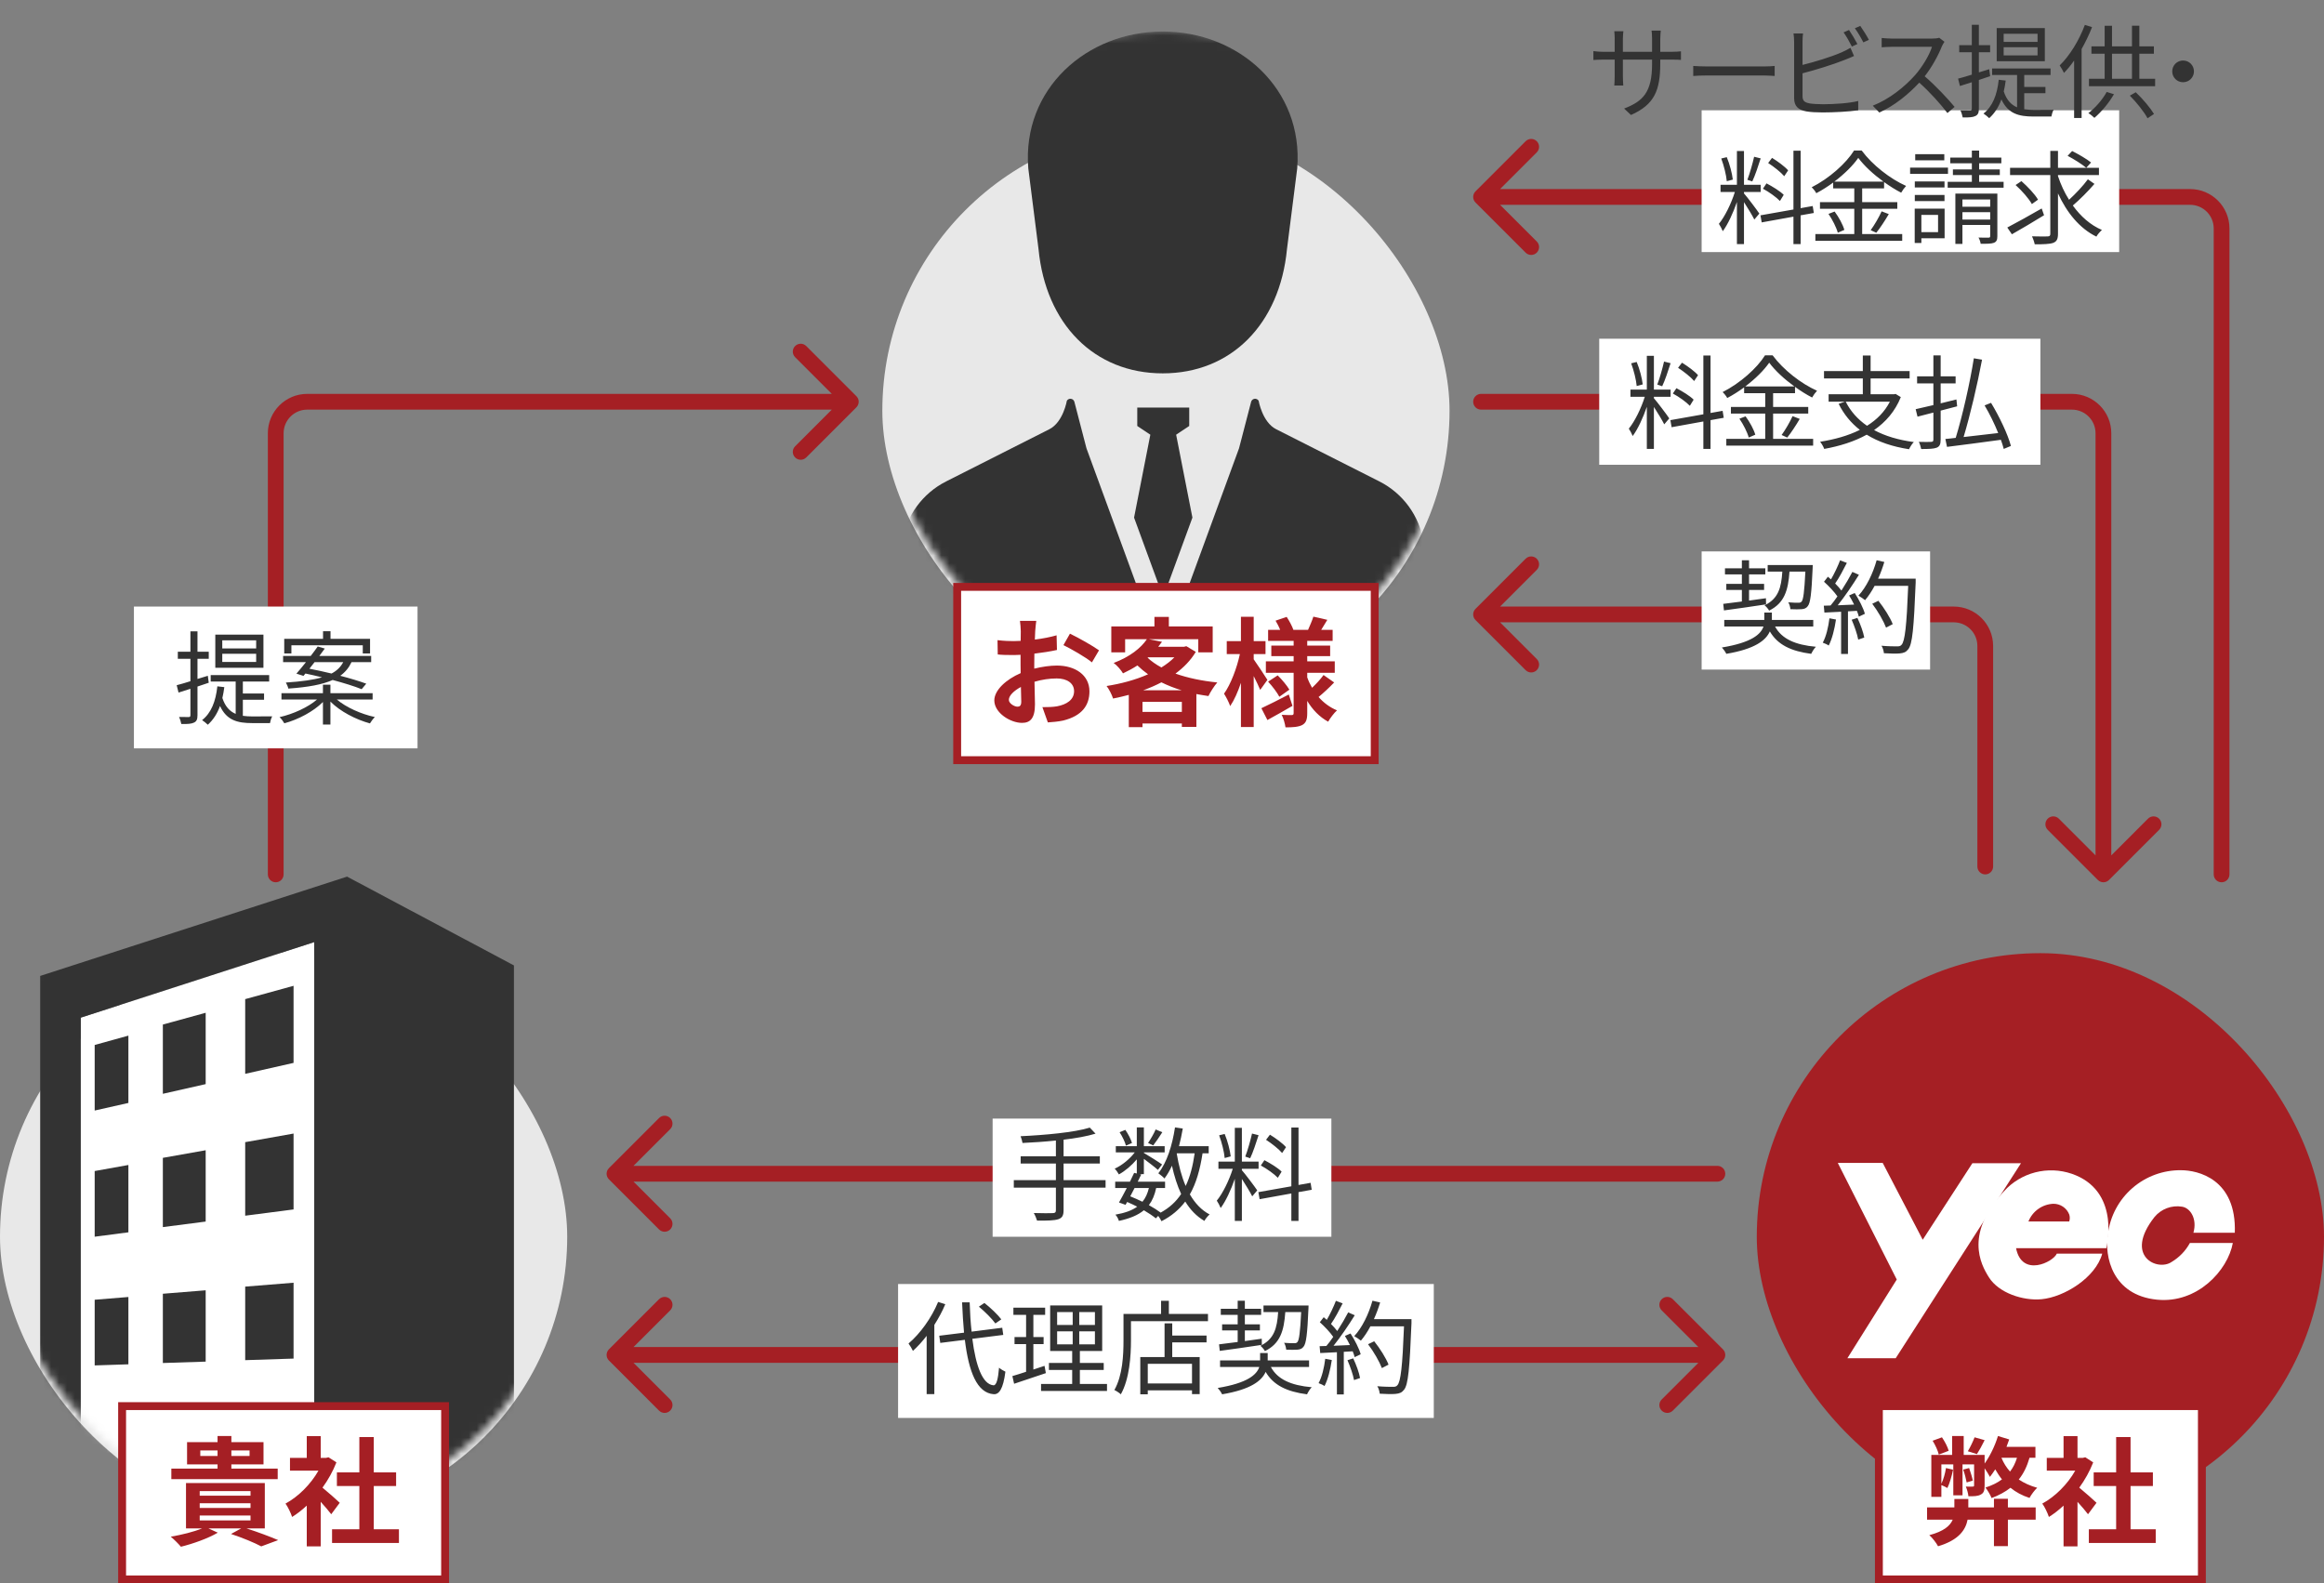 <svg width="295" height="201" viewBox="0 0 295 201" fill="none" xmlns="http://www.w3.org/2000/svg">
<rect x="0" y="0" width="295" height="201" fill="#808080" stroke="none"/>
<path d="M77.293 149.707C76.902 149.317 76.902 148.683 77.293 148.293L83.657 141.929C84.047 141.538 84.68 141.538 85.071 141.929C85.462 142.319 85.462 142.953 85.071 143.343L79.414 149L85.071 154.657C85.462 155.047 85.462 155.681 85.071 156.071C84.68 156.462 84.047 156.462 83.657 156.071L77.293 149.707ZM218 148C218.552 148 219 148.448 219 149C219 149.552 218.552 150 218 150L218 148ZM78 148L218 148L218 150L78 150L78 148Z" fill="#A51F24"/>
<path d="M77.293 172.707C76.902 172.317 76.902 171.683 77.293 171.293L83.657 164.929C84.047 164.538 84.68 164.538 85.071 164.929C85.462 165.319 85.462 165.953 85.071 166.343L79.414 172L85.071 177.657C85.462 178.047 85.462 178.681 85.071 179.071C84.68 179.462 84.047 179.462 83.657 179.071L77.293 172.707ZM218.707 171.293C219.098 171.683 219.098 172.317 218.707 172.707L212.343 179.071C211.953 179.462 211.319 179.462 210.929 179.071C210.538 178.681 210.538 178.047 210.929 177.657L216.586 172L210.929 166.343C210.538 165.953 210.538 165.319 210.929 164.929C211.319 164.538 211.953 164.538 212.343 164.929L218.707 171.293ZM78 171L218 171L218 173L78 173L78 171Z" fill="#A51F24"/>
<path d="M34 111C34 111.552 34.448 112 35 112C35.552 112 36 111.552 36 111H34ZM108.707 51.707C109.098 51.317 109.098 50.683 108.707 50.293L102.343 43.929C101.953 43.538 101.319 43.538 100.929 43.929C100.538 44.319 100.538 44.953 100.929 45.343L106.586 51L100.929 56.657C100.538 57.047 100.538 57.681 100.929 58.071C101.319 58.462 101.953 58.462 102.343 58.071L108.707 51.707ZM36 111V55H34V111H36ZM39 52H108V50H39V52ZM36 55C36 53.343 37.343 52 39 52V50C36.239 50 34 52.239 34 55H36Z" fill="#A51F24"/>
<rect x="126" y="142" width="43" height="15" fill="white"/>
<path d="M140.337 149.814H135.007V147.708H139.609V146.785H135.007V144.679C136.541 144.497 137.958 144.25 139.063 143.912L138.335 143.145C136.385 143.756 132.615 144.094 129.547 144.237C129.638 144.458 129.755 144.835 129.794 145.095C131.133 145.03 132.602 144.939 134.032 144.783V146.785H129.56V147.708H134.032V149.814H128.689V150.763H134.032V153.636C134.032 153.909 133.915 154 133.629 154C133.33 154.013 132.316 154.026 131.224 153.987C131.38 154.247 131.562 154.676 131.64 154.949C133.005 154.962 133.837 154.936 134.318 154.78C134.799 154.624 135.007 154.338 135.007 153.649V150.763H140.337V149.814ZM146.694 143.379C146.486 143.886 146.044 144.64 145.732 145.095L146.382 145.407C146.72 144.978 147.162 144.328 147.539 143.73L146.694 143.379ZM143.691 145.095C143.561 144.64 143.21 143.951 142.846 143.431L142.118 143.73C142.469 144.263 142.807 144.978 142.924 145.433L143.691 145.095ZM149.385 146.408H151.647C151.413 148.02 151.062 149.398 150.503 150.555C149.983 149.346 149.619 147.942 149.372 146.447L149.385 146.408ZM145.836 150.815C145.667 151.517 145.407 152.089 145.017 152.557C144.51 152.31 143.99 152.076 143.47 151.868C143.639 151.53 143.834 151.179 144.016 150.815H145.836ZM153.428 146.408V145.498H149.658C149.84 144.783 150.009 144.029 150.139 143.262L149.151 143.119C148.8 145.407 148.124 147.578 147.032 148.943C147.253 149.099 147.669 149.424 147.812 149.606C148.163 149.138 148.488 148.592 148.761 147.981C149.06 149.307 149.437 150.516 149.931 151.569C149.294 152.544 148.436 153.324 147.331 153.935C146.928 153.636 146.408 153.298 145.836 152.986C146.278 152.401 146.577 151.686 146.759 150.815H147.89V150.009H144.419C144.575 149.697 144.718 149.385 144.861 149.099L144.64 149.047H145.199V147.11C145.823 147.578 146.642 148.202 146.98 148.514L147.513 147.825C147.162 147.565 145.758 146.681 145.199 146.356V146.291H147.838V145.498H145.199V143.119H144.302V145.498H141.637V146.291H144.042C143.405 147.136 142.417 147.942 141.494 148.358C141.676 148.527 141.91 148.865 142.027 149.086C142.82 148.657 143.652 147.942 144.302 147.175V148.969L143.964 148.891C143.808 149.242 143.626 149.619 143.431 150.009H141.559V150.815H143.028C142.677 151.491 142.326 152.154 142.04 152.648L142.872 152.947L143.08 152.583C143.509 152.765 143.938 152.973 144.354 153.181C143.691 153.662 142.781 153.987 141.585 154.195C141.767 154.377 141.962 154.728 142.027 154.988C143.418 154.689 144.445 154.26 145.199 153.636C145.797 153.987 146.317 154.338 146.72 154.663L147.019 154.351C147.188 154.572 147.357 154.858 147.435 155.027C148.709 154.377 149.684 153.545 150.451 152.531C151.088 153.571 151.881 154.403 152.882 154.988C153.012 154.728 153.324 154.351 153.545 154.169C152.505 153.623 151.686 152.739 151.036 151.621C151.829 150.23 152.323 148.514 152.648 146.408H153.428ZM163.243 145.628C162.827 145.147 161.93 144.484 161.202 144.042L160.708 144.692C161.449 145.173 162.333 145.875 162.749 146.369L163.243 145.628ZM162.684 148.735C162.229 148.267 161.267 147.682 160.5 147.279L160.045 147.955C160.825 148.371 161.748 149.034 162.203 149.515L162.684 148.735ZM158.927 143.899C158.732 144.77 158.368 146.057 158.069 146.824L158.693 147.032C159.044 146.304 159.447 145.082 159.759 144.107L158.927 143.899ZM156.223 146.798C156.132 146.018 155.833 144.848 155.456 143.951L154.754 144.12C155.092 145.03 155.391 146.226 155.456 147.006L156.223 146.798ZM157.64 148.371H159.759V147.461H157.64V143.171H156.743V147.461H154.663V148.371H156.483C156.028 149.827 155.209 151.504 154.455 152.414C154.611 152.648 154.845 153.077 154.949 153.35C155.599 152.479 156.262 151.036 156.743 149.645V154.988H157.64V149.658C158.108 150.386 158.719 151.387 158.953 151.868L159.59 151.114C159.304 150.672 158.004 148.956 157.64 148.553V148.371ZM166.506 151.036L166.363 150.152L164.829 150.425V143.132H163.919V150.594L159.733 151.335L159.889 152.232L163.919 151.504V154.988H164.829V151.335L166.506 151.036Z" fill="#333333"/>
<rect x="114" y="163" width="68" height="17" fill="white"/>
<path d="M127.103 167.485C126.661 166.9 125.738 166.016 124.958 165.405L124.256 165.873C125.023 166.51 125.933 167.42 126.349 168.005L127.103 167.485ZM119.082 165.275C118.237 167.316 116.807 169.292 115.325 170.553C115.494 170.774 115.78 171.255 115.884 171.489C116.482 170.943 117.067 170.306 117.626 169.578V176.975H118.601V168.187C119.134 167.342 119.615 166.471 119.992 165.561L119.082 165.275ZM127.35 169.461L127.22 168.551L123.333 169.045C123.203 167.901 123.125 166.64 123.086 165.327H122.124C122.176 166.679 122.267 167.966 122.371 169.175L119.225 169.565L119.355 170.475L122.475 170.085C122.969 174.141 124.009 176.832 126.141 176.988C126.817 177.027 127.337 176.351 127.623 174.128C127.428 174.037 127.012 173.803 126.817 173.621C126.687 175.116 126.479 175.883 126.102 175.857C124.711 175.727 123.866 173.4 123.424 169.955L127.35 169.461ZM132.589 173.387L131.172 173.855V170.631H132.472V169.734H131.172V166.913H132.667V166.003H128.637V166.913H130.249V169.734H128.78V170.631H130.249V174.141C129.586 174.362 128.988 174.544 128.507 174.687L128.728 175.662C129.885 175.285 131.367 174.778 132.758 174.31L132.589 173.387ZM134.188 169.006H136.164V170.657H134.188V169.006ZM134.188 166.562H136.164V168.2H134.188V166.562ZM138.985 168.2H136.996V166.562H138.985V168.2ZM138.985 170.657H136.996V169.006H138.985V170.657ZM137.074 175.688V173.907H140.103V173.023H137.074V171.502H139.908V165.717H133.304V171.502H136.099V173.023H133.148V173.907H136.099V175.688H132.147V176.572H140.519V175.688H137.074ZM151.309 175.623H145.693V173.127H151.309V175.623ZM148.8 167.992H147.825V172.269H144.744V177.001H145.693V176.494H151.309V176.975H152.284V172.269H148.8V170.41H153.155V169.539H148.8V167.992ZM148.371 166.796V165.132H147.383V166.796H142.612V170.15C142.612 171.996 142.508 174.596 141.455 176.455C141.689 176.559 142.105 176.832 142.274 177.001C143.379 175.038 143.561 172.126 143.561 170.15V167.719H153.337V166.796H148.371ZM165.167 166.562C165.037 169.149 164.907 170.124 164.686 170.371C164.582 170.488 164.478 170.514 164.27 170.514C164.062 170.514 163.555 170.514 162.996 170.462C163.152 170.696 163.243 171.073 163.269 171.333C163.828 171.359 164.387 171.359 164.686 171.333C165.037 171.307 165.271 171.216 165.466 170.956C165.804 170.553 165.947 169.383 166.09 166.133C166.103 166.016 166.103 165.73 166.103 165.73H160.383V166.562H162.242C162.112 168.629 161.722 170.007 159.993 170.839C160.188 170.995 160.461 171.307 160.565 171.515C162.515 170.553 162.983 168.941 163.152 166.562H165.167ZM154.832 171.489C156.262 171.294 158.251 171.021 160.175 170.722L160.162 169.942C159.447 170.046 158.719 170.15 158.017 170.241V168.889H159.928V168.122H158.017V166.913H160.084V166.146H158.017V165.119H157.107V166.146H154.962V166.913H157.107V168.122H155.131V168.889H157.107V170.358C156.21 170.475 155.391 170.579 154.741 170.657L154.832 171.489ZM166.168 173.53V172.698H160.916V171.762H159.954V172.698H154.871V173.53H159.85C159.525 174.505 158.368 175.571 154.572 176.195C154.767 176.403 155.027 176.767 155.131 177.001C158.771 176.39 160.162 175.285 160.656 174.154C161.644 175.844 163.334 176.663 165.908 177.001C166.038 176.728 166.285 176.312 166.506 176.104C163.88 175.87 162.164 175.103 161.319 173.53H166.168ZM168.222 172.49C168.079 173.634 167.806 174.791 167.377 175.584C167.585 175.649 167.975 175.831 168.131 175.948C168.56 175.116 168.872 173.868 169.054 172.646L168.222 172.49ZM171.043 172.672C171.394 173.478 171.758 174.518 171.875 175.194L172.642 174.934C172.525 174.258 172.148 173.231 171.771 172.438L171.043 172.672ZM170.718 169.591C170.939 169.942 171.16 170.345 171.355 170.748C170.64 170.774 169.925 170.813 169.275 170.839C170.172 169.721 171.212 168.187 171.966 166.965L171.134 166.601C170.77 167.303 170.276 168.148 169.743 168.967C169.535 168.694 169.262 168.382 168.95 168.07C169.444 167.368 169.99 166.328 170.432 165.457L169.574 165.132C169.301 165.847 168.846 166.822 168.417 167.55C168.287 167.433 168.157 167.316 168.027 167.212L167.533 167.849C168.144 168.395 168.833 169.123 169.236 169.708C168.95 170.137 168.651 170.527 168.365 170.865C168.066 170.878 167.767 170.891 167.507 170.891L167.585 171.762L169.704 171.658V177.014H170.575V171.606L171.706 171.541C171.823 171.814 171.901 172.061 171.953 172.282L172.72 171.918C172.538 171.216 171.966 170.111 171.433 169.279L170.718 169.591ZM179.168 167.459H174.397C174.709 166.783 174.969 166.068 175.19 165.34L174.215 165.119C173.734 166.835 172.902 168.538 171.901 169.617C172.135 169.747 172.564 170.033 172.746 170.189C173.175 169.682 173.591 169.058 173.955 168.369H178.219C178.024 173.439 177.803 175.415 177.374 175.857C177.231 176.026 177.062 176.052 176.815 176.052C176.49 176.052 175.697 176.052 174.826 175.974C175.008 176.234 175.112 176.65 175.138 176.923C175.918 176.975 176.711 176.988 177.14 176.949C177.634 176.897 177.92 176.806 178.219 176.429C178.752 175.792 178.934 173.777 179.168 167.953V167.459ZM176.256 173.231C175.944 172.412 175.164 171.177 174.436 170.267L173.656 170.644C174.384 171.593 175.112 172.88 175.411 173.673L176.256 173.231Z" fill="#333333"/>
<rect x="112" y="16.137" width="72" height="72" rx="36" fill="#E8E8E8"/>
<mask id="mask0_598_1147" style="mask-type:alpha" maskUnits="userSpaceOnUse" x="112" y="4" width="72" height="83">
<rect x="112" y="4" width="72" height="83" rx="36" fill="#FFD6D6"/>
</mask>
<g mask="url(#mask0_598_1147)">
<path d="M131.827 31.627C132.744 41.123 138.886 47.395 147.596 47.395C156.305 47.395 162.446 41.123 163.364 31.627L164.664 21.367C165.471 11.287 157.245 4 147.596 4C137.946 4 129.72 11.287 130.527 21.367L131.827 31.627Z" fill="#333333"/>
<path d="M147.658 75.819L151.361 65.708L149.295 55.183L150.955 54.076V51.74H147.658H144.36V54.076L146.02 55.183L143.954 65.708L147.658 75.819Z" fill="#333333"/>
<path d="M181.325 72.786L180.703 68.822C180.182 65.499 178.093 62.63 175.091 61.113L161.992 54.489C160.232 53.6 159.765 50.868 159.765 50.868C159.655 50.69 159.45 50.594 159.242 50.626C159.035 50.657 158.867 50.807 158.813 51.01L157.278 56.911L147.596 83.348L137.913 56.911L136.378 51.01C136.324 50.807 136.156 50.656 135.948 50.626C135.741 50.594 135.535 50.69 135.425 50.868C135.425 50.868 134.959 53.6 133.199 54.489L120.1 61.113C117.098 62.63 115.009 65.499 114.488 68.822L113.865 72.786C113.643 74.201 113.936 76.277 115.204 77.315C116.898 78.701 123.158 87.344 147.596 87.344C172.033 87.344 178.292 78.701 179.987 77.315C181.255 76.277 181.547 74.201 181.325 72.786Z" fill="#333333"/>
</g>
<rect x="121.5" y="74.5" width="53" height="22" fill="white" stroke="#A51F24"/>
<path d="M131.54 78.82H129.47C129.515 79.09 129.575 79.825 129.575 80.14C129.575 80.395 129.575 80.83 129.56 81.355C129.26 81.37 128.96 81.385 128.69 81.385C128.15 81.385 127.505 81.37 126.62 81.265L126.65 83.08C127.16 83.14 127.745 83.155 128.75 83.155C128.99 83.155 129.26 83.14 129.545 83.125C129.545 83.545 129.545 83.965 129.545 84.385C129.545 84.73 129.545 85.09 129.56 85.45C127.715 86.245 126.215 87.61 126.215 88.915C126.215 90.505 128.27 91.765 129.725 91.765C130.715 91.765 131.375 91.27 131.375 89.41C131.375 88.9 131.345 87.73 131.315 86.545C132.23 86.275 133.205 86.125 134.135 86.125C135.44 86.125 136.34 86.725 136.34 87.745C136.34 88.84 135.38 89.44 134.165 89.665C133.64 89.755 132.995 89.77 132.32 89.77L133.01 91.705C133.625 91.66 134.285 91.615 134.975 91.465C137.36 90.865 138.29 89.53 138.29 87.76C138.29 85.69 136.475 84.49 134.165 84.49C133.34 84.49 132.305 84.625 131.285 84.88C131.285 84.685 131.285 84.505 131.285 84.325C131.285 83.89 131.285 83.425 131.3 82.975C132.275 82.855 133.31 82.705 134.165 82.51L134.12 80.65C133.34 80.875 132.35 81.07 131.36 81.19C131.375 80.815 131.39 80.455 131.405 80.125C131.435 79.735 131.495 79.09 131.54 78.82ZM135.815 80.44L134.99 81.895C135.92 82.345 137.885 83.47 138.605 84.085L139.505 82.555C138.71 81.985 136.97 80.995 135.815 80.44ZM128.06 88.84C128.06 88.315 128.675 87.7 129.59 87.205C129.62 88.015 129.635 88.705 129.635 89.08C129.635 89.59 129.425 89.71 129.155 89.71C128.765 89.71 128.06 89.305 128.06 88.84ZM145.115 87.625C145.925 87.34 146.705 86.995 147.425 86.62C148.22 87.01 149.075 87.355 149.99 87.625H145.115ZM145.025 90.37V89.095H150.02V90.37H145.025ZM145.745 83.44H149.075C148.625 83.905 148.055 84.34 147.425 84.73C146.75 84.37 146.165 83.95 145.67 83.5L145.745 83.44ZM150.59 82.03L150.29 82.105H147.02C147.185 81.895 147.35 81.685 147.5 81.475L145.835 81.145H152.105V82.81H153.935V79.525H148.37V78.31H146.54V79.525H141.065V82.81H142.82V81.145H145.58C144.83 82.255 143.45 83.365 141.365 84.16C141.755 84.43 142.31 85.06 142.55 85.48C143.225 85.165 143.825 84.835 144.38 84.475C144.8 84.88 145.25 85.255 145.73 85.6C144.14 86.305 142.295 86.8 140.465 87.085C140.765 87.46 141.14 88.195 141.29 88.675C141.965 88.54 142.625 88.39 143.285 88.21V92.305H145.025V91.84H150.02V92.275H151.865V88.105C152.36 88.195 152.87 88.285 153.395 88.36C153.635 87.85 154.145 87.055 154.52 86.635C152.585 86.44 150.77 86.065 149.21 85.51C150.26 84.73 151.145 83.83 151.79 82.75L150.59 82.03ZM160.88 86.305C160.625 85.9 159.545 84.25 159.14 83.695V83.035H160.64V81.385H159.14V78.295H157.52V81.385H155.72V83.035H157.385C157.01 84.805 156.215 86.89 155.375 88.06C155.63 88.465 155.99 89.14 156.155 89.635C156.665 88.885 157.13 87.835 157.52 86.68V92.29H159.14V85.825C159.47 86.47 159.785 87.145 159.965 87.58L160.88 86.305ZM163.595 88.165C162.32 88.825 161 89.5 160.115 89.905L160.88 91.405C161.84 90.88 163.01 90.22 164.06 89.605L163.595 88.165ZM160.97 86.53C161.51 87.115 162.125 87.925 162.395 88.45L163.67 87.55C163.37 87.04 162.74 86.275 162.185 85.735L160.97 86.53ZM168.005 85.69C167.66 86.185 167.075 86.815 166.55 87.31C166.31 86.89 166.1 86.455 165.935 85.99V85.405H169.43V83.95H165.935V83.29H168.845V81.955H165.935V81.355H169.16V79.96H167.705C167.945 79.585 168.215 79.135 168.485 78.685L166.715 78.28C166.565 78.76 166.265 79.45 166.04 79.96H164.18C164.03 79.51 163.67 78.835 163.325 78.31L161.915 78.79C162.125 79.15 162.35 79.57 162.5 79.96H160.97V81.355H164.21V81.955H161.375V83.29H164.21V83.95H160.685V85.405H164.21V90.52C164.21 90.7 164.15 90.775 163.97 90.775C163.79 90.775 163.205 90.775 162.695 90.745C162.92 91.18 163.115 91.87 163.175 92.335C164.105 92.335 164.81 92.29 165.305 92.035C165.785 91.765 165.935 91.345 165.935 90.535V88.975C166.61 90.1 167.495 91.015 168.59 91.615C168.845 91.165 169.34 90.505 169.715 90.175C168.8 89.8 168.02 89.215 167.375 88.48C167.96 88 168.725 87.295 169.355 86.635L168.005 85.69Z" fill="#A51F24"/>
<rect y="120.992" width="72" height="72" rx="36" fill="#E8E8E8"/>
<mask id="mask1_598_1147" style="mask-type:alpha" maskUnits="userSpaceOnUse" x="0" y="104" width="72" height="88">
<rect y="104" width="72" height="88" rx="36" fill="#FFD6D6"/>
</mask>
<g mask="url(#mask1_598_1147)">
<path d="M27.172 194.837L39.886 196.274V119.596L10.255 129.185V192.926L17.999 193.801L25.564 193.923L27.172 194.837Z" fill="white"/>
<path d="M44.055 111.282L5.101 123.889V199.13L44.02 203.527L65.238 198.796V122.555L44.055 111.282ZM39.886 196.274L27.172 194.837L19.608 193.983L10.255 192.926V129.185L39.886 119.596V196.274Z" fill="#333333"/>
<path d="M37.264 125.143L31.124 126.834V136.317L37.264 134.928V125.143Z" fill="#333333"/>
<path d="M16.298 131.467L12.019 132.654V140.977L16.298 140.013V131.467Z" fill="#333333"/>
<path d="M26.108 128.568L20.672 130.061V138.853L26.108 137.623V128.568Z" fill="#333333"/>
<path d="M16.298 147.889L12.019 148.657V156.994L16.298 156.436V147.889Z" fill="#333333"/>
<path d="M26.108 146.017L20.672 146.983V155.774L26.108 155.072V146.017Z" fill="#333333"/>
<path d="M37.264 143.899L31.124 144.991V154.326L37.264 153.532V143.899Z" fill="#333333"/>
<path d="M37.264 162.834L31.124 163.33V172.665L37.264 172.466V162.834Z" fill="#333333"/>
<path d="M26.108 163.796L20.672 164.235V173.027L26.108 172.851V163.796Z" fill="#333333"/>
<path d="M16.298 164.647L12.019 164.996V173.333L16.298 173.193V164.647Z" fill="#333333"/>
</g>
<rect x="15.5" y="178.5" width="41" height="22" fill="white" stroke="#A51F24"/>
<path d="M25.425 184.83V184.125H27.615V184.83H25.425ZM31.68 184.125V184.83H29.37V184.125H31.68ZM35.25 186.435H29.37V185.895H33.45V183.075H29.37V182.295H27.615V183.075H23.745V185.895H27.615V186.435H21.75V187.77H35.25V186.435ZM25.35 192.39H31.8V193.005H25.35V192.39ZM25.35 190.83H31.8V191.43H25.35V190.83ZM25.35 189.285H31.8V189.87H25.35V189.285ZM33.615 194.025V188.265H23.61V194.025H25.65C24.6 194.46 23.07 194.835 21.675 195.075C22.05 195.375 22.68 196.005 22.965 196.35C24.495 195.975 26.4 195.3 27.645 194.565L26.46 194.025H30.615L29.325 194.73C30.825 195.225 32.325 195.855 33.165 196.305L35.31 195.51C34.335 195.09 32.745 194.49 31.29 194.025H33.615ZM43.125 190.77C42.81 190.47 41.655 189.435 40.935 188.85C41.655 187.86 42.255 186.78 42.705 185.64L41.7 184.995L41.385 185.07H40.71V182.31H38.94V185.07H36.81V186.69H40.425C39.45 188.415 37.875 189.99 36.24 190.875C36.51 191.22 36.93 192.09 37.08 192.57C37.71 192.18 38.34 191.685 38.94 191.13V196.305H40.71V190.65C41.22 191.205 41.73 191.805 42.045 192.225L43.125 190.77ZM47.445 194.13V188.64H50.28V186.915H47.445V182.43H45.615V186.915H42.765V188.64H45.615V194.13H42.15V195.87H50.64V194.13H47.445Z" fill="#A51F24"/>
<rect x="17" y="77" width="36" height="18" fill="white"/>
<path d="M32.517 82.316H28.214V81.289H32.517V82.316ZM32.517 84.032H28.214V82.992H32.517V84.032ZM33.44 80.561H27.33V84.773H33.44V80.561ZM26.381 85.787L25.068 86.19V83.629H26.498V82.732H25.068V80.145H24.171V82.732H22.572V83.629H24.171V86.476C23.508 86.684 22.91 86.866 22.429 86.983L22.663 87.919C23.131 87.776 23.638 87.62 24.171 87.438V90.779C24.171 90.974 24.106 91.026 23.95 91.026C23.807 91.026 23.287 91.026 22.728 91.013C22.858 91.286 22.975 91.676 23.014 91.91C23.833 91.923 24.327 91.884 24.626 91.728C24.951 91.572 25.068 91.325 25.068 90.792V87.152C25.549 86.983 26.03 86.84 26.498 86.671L26.381 85.787ZM30.827 88.829H33.518V88.036H30.827V86.515H34.168V85.696H26.745V86.515H29.917V90.623C29.176 90.311 28.591 89.713 28.227 88.608C28.331 88.179 28.409 87.711 28.474 87.23L27.59 87.126C27.382 89.05 26.81 90.506 25.653 91.416C25.861 91.546 26.225 91.845 26.381 92.001C27.057 91.39 27.577 90.597 27.928 89.622C28.773 91.442 30.138 91.793 32.01 91.793H34.272C34.311 91.546 34.428 91.143 34.558 90.935C34.116 90.948 32.361 90.948 32.049 90.948C31.62 90.948 31.204 90.922 30.827 90.87V88.829ZM36.989 81.913H46.05V82.953H46.973V81.094H41.955V80.132H41.006V81.094H36.079V82.953H36.989V81.913ZM43.567 84.058C43.255 84.643 42.8 85.124 42.085 85.501C41.123 85.267 40.148 85.059 39.277 84.89C39.485 84.63 39.706 84.344 39.927 84.058H43.567ZM38.523 85.8L38.77 85.501C39.446 85.644 40.161 85.8 40.876 85.982C39.784 86.307 38.302 86.515 36.287 86.645C36.404 86.84 36.56 87.204 36.599 87.412C39.16 87.23 40.954 86.892 42.228 86.32C43.671 86.71 45.023 87.126 45.907 87.49L46.492 86.788C45.634 86.476 44.451 86.112 43.19 85.787C43.84 85.319 44.295 84.747 44.62 84.058H47.116V83.265H40.538C40.785 82.94 41.019 82.628 41.227 82.329L40.33 82.069C40.07 82.433 39.771 82.849 39.446 83.265H35.936V84.058H38.835C38.406 84.591 37.99 85.111 37.626 85.514L38.523 85.8ZM47.298 88.803V87.997H41.942V86.918H40.993V87.997H35.728V88.803H40.239C39.095 89.791 37.21 90.649 35.481 91.039C35.689 91.208 35.962 91.585 36.092 91.819C37.873 91.338 39.784 90.324 40.993 89.115V91.975H41.942V89.063C43.177 90.311 45.153 91.338 46.96 91.832C47.103 91.585 47.376 91.221 47.584 91.026C45.842 90.649 43.944 89.804 42.761 88.803H47.298Z" fill="#333333"/>
<path d="M267.707 111.707C267.317 112.098 266.683 112.098 266.293 111.707L259.929 105.343C259.538 104.953 259.538 104.319 259.929 103.929C260.319 103.538 260.953 103.538 261.343 103.929L267 109.586L272.657 103.929C273.047 103.538 273.681 103.538 274.071 103.929C274.462 104.319 274.462 104.953 274.071 105.343L267.707 111.707ZM188 52C187.448 52 187 51.552 187 51C187 50.448 187.448 50 188 50V52ZM266 111V55H268V111H266ZM263 52H188V50H263V52ZM266 55C266 53.343 264.657 52 263 52V50C265.761 50 268 52.239 268 55H266Z" fill="#A51F24"/>
<path d="M283 111C283 111.552 282.552 112 282 112C281.448 112 281 111.552 281 111H283ZM187.293 25.707C186.902 25.317 186.902 24.683 187.293 24.293L193.657 17.929C194.047 17.538 194.681 17.538 195.071 17.929C195.462 18.32 195.462 18.953 195.071 19.343L189.414 25L195.071 30.657C195.462 31.047 195.462 31.68 195.071 32.071C194.681 32.462 194.047 32.462 193.657 32.071L187.293 25.707ZM281 111V29H283V111H281ZM278 26H188V24H278V26ZM281 29C281 27.343 279.657 26 278 26V24C280.761 24 283 26.239 283 29H281Z" fill="#A51F24"/>
<path d="M253 110C253 110.552 252.552 111 252 111C251.448 111 251 110.552 251 110H253ZM187.293 78.707C186.902 78.317 186.902 77.683 187.293 77.293L193.657 70.929C194.047 70.538 194.681 70.538 195.071 70.929C195.462 71.32 195.462 71.953 195.071 72.343L189.414 78L195.071 83.657C195.462 84.047 195.462 84.68 195.071 85.071C194.681 85.462 194.047 85.462 193.657 85.071L187.293 78.707ZM251 110V82H253V110H251ZM248 79H188V77H248V79ZM251 82C251 80.343 249.657 79 248 79V77C250.761 77 253 79.239 253 82H251Z" fill="#A51F24"/>
<rect x="203" y="43" width="56" height="16" fill="white"/>
<path d="M215.543 47.628C215.127 47.147 214.23 46.484 213.502 46.042L213.008 46.692C213.749 47.173 214.633 47.875 215.049 48.369L215.543 47.628ZM214.984 50.735C214.529 50.267 213.567 49.682 212.8 49.279L212.345 49.955C213.125 50.371 214.048 51.034 214.503 51.515L214.984 50.735ZM211.227 45.899C211.032 46.77 210.668 48.057 210.369 48.824L210.993 49.032C211.344 48.304 211.747 47.082 212.059 46.107L211.227 45.899ZM208.523 48.798C208.432 48.018 208.133 46.848 207.756 45.951L207.054 46.12C207.392 47.03 207.691 48.226 207.756 49.006L208.523 48.798ZM209.94 50.371H212.059V49.461H209.94V45.171H209.043V49.461H206.963V50.371H208.783C208.328 51.827 207.509 53.504 206.755 54.414C206.911 54.648 207.145 55.077 207.249 55.35C207.899 54.479 208.562 53.036 209.043 51.645V56.988H209.94V51.658C210.408 52.386 211.019 53.387 211.253 53.868L211.89 53.114C211.604 52.672 210.304 50.956 209.94 50.553V50.371ZM218.806 53.036L218.663 52.152L217.129 52.425V45.132H216.219V52.594L212.033 53.335L212.189 54.232L216.219 53.504V56.988H217.129V53.335L218.806 53.036ZM221.536 49.058C222.81 48.096 223.902 47.017 224.578 46.042C225.332 47.056 226.502 48.135 227.776 49.058H221.536ZM225.072 52.503H229.531V51.658H225.072V49.916H227.854V49.11C228.569 49.63 229.31 50.098 230.025 50.462C230.181 50.176 230.415 49.851 230.649 49.604C228.634 48.707 226.385 46.965 225.007 45.106H224.045C223.031 46.731 220.899 48.642 218.663 49.773C218.871 49.968 219.144 50.306 219.248 50.527C219.989 50.137 220.717 49.669 221.393 49.175V49.916H224.071V51.658H219.716V52.503H224.071V55.714H219.131V56.572H230.155V55.714H225.072V52.503ZM220.795 53.153C221.302 53.894 221.809 54.895 221.978 55.545L222.81 55.181C222.628 54.531 222.108 53.569 221.575 52.854L220.795 53.153ZM226.866 55.545C227.36 54.934 227.971 53.998 228.452 53.179L227.542 52.828C227.217 53.556 226.619 54.583 226.151 55.22L226.866 55.545ZM239.892 50.995C239.229 52.282 238.228 53.283 236.993 54.05C235.823 53.244 234.913 52.23 234.289 50.995H239.892ZM240.62 50.007L240.438 50.046H237.448V48.044H242.401V47.108H237.448V45.132H236.46V47.108H231.533V48.044H236.46V50.046H232.118V50.995H234.172L233.392 51.268C234.055 52.594 234.952 53.686 236.083 54.57C234.601 55.311 232.872 55.792 231.039 56.078C231.221 56.286 231.481 56.741 231.559 56.988C233.509 56.637 235.355 56.065 236.954 55.181C238.423 56.091 240.217 56.702 242.323 57.027C242.453 56.754 242.713 56.325 242.934 56.117C240.984 55.857 239.281 55.35 237.89 54.596C239.372 53.569 240.555 52.217 241.283 50.41L240.62 50.007ZM248.342 50.709L246.34 51.203V48.668H248.238V47.771H246.34V45.119H245.417V47.771H243.35V48.668H245.417V51.424C244.559 51.632 243.779 51.814 243.168 51.944L243.402 52.893C244 52.737 244.689 52.555 245.417 52.373V55.805C245.417 56.026 245.339 56.078 245.144 56.091C244.949 56.104 244.273 56.117 243.571 56.091C243.701 56.338 243.818 56.754 243.87 57.001C244.858 57.001 245.469 56.975 245.833 56.832C246.21 56.676 246.34 56.403 246.34 55.805V52.126C247.029 51.944 247.744 51.762 248.433 51.58L248.342 50.709ZM255.258 56.611C254.881 55.168 253.802 52.893 252.736 51.138L251.917 51.463C252.554 52.529 253.178 53.816 253.646 54.973C252.125 55.155 250.591 55.324 249.252 55.48C250.084 52.724 251.007 48.785 251.592 45.665L250.552 45.483C250.058 48.616 249.096 52.828 248.251 55.584C247.77 55.649 247.328 55.688 246.938 55.727L247.146 56.728C248.927 56.507 251.527 56.169 253.984 55.831C254.14 56.247 254.257 56.65 254.348 56.988L255.258 56.611Z" fill="#333333"/>
<rect x="216" y="70" width="29" height="15" fill="white"/>
<path d="M229.167 72.562C229.037 75.149 228.907 76.124 228.686 76.371C228.582 76.488 228.478 76.514 228.27 76.514C228.062 76.514 227.555 76.514 226.996 76.462C227.152 76.696 227.243 77.073 227.269 77.333C227.828 77.359 228.387 77.359 228.686 77.333C229.037 77.307 229.271 77.216 229.466 76.956C229.804 76.553 229.947 75.383 230.09 72.133C230.103 72.016 230.103 71.73 230.103 71.73H224.383V72.562H226.242C226.112 74.629 225.722 76.007 223.993 76.839C224.188 76.995 224.461 77.307 224.565 77.515C226.515 76.553 226.983 74.941 227.152 72.562H229.167ZM218.832 77.489C220.262 77.294 222.251 77.021 224.175 76.722L224.162 75.942C223.447 76.046 222.719 76.15 222.017 76.241V74.889H223.928V74.122H222.017V72.913H224.084V72.146H222.017V71.119H221.107V72.146H218.962V72.913H221.107V74.122H219.131V74.889H221.107V76.358C220.21 76.475 219.391 76.579 218.741 76.657L218.832 77.489ZM230.168 79.53V78.698H224.916V77.762H223.954V78.698H218.871V79.53H223.85C223.525 80.505 222.368 81.571 218.572 82.195C218.767 82.403 219.027 82.767 219.131 83.001C222.771 82.39 224.162 81.285 224.656 80.154C225.644 81.844 227.334 82.663 229.908 83.001C230.038 82.728 230.285 82.312 230.506 82.104C227.88 81.87 226.164 81.103 225.319 79.53H230.168ZM232.222 78.49C232.079 79.634 231.806 80.791 231.377 81.584C231.585 81.649 231.975 81.831 232.131 81.948C232.56 81.116 232.872 79.868 233.054 78.646L232.222 78.49ZM235.043 78.672C235.394 79.478 235.758 80.518 235.875 81.194L236.642 80.934C236.525 80.258 236.148 79.231 235.771 78.438L235.043 78.672ZM234.718 75.591C234.939 75.942 235.16 76.345 235.355 76.748C234.64 76.774 233.925 76.813 233.275 76.839C234.172 75.721 235.212 74.187 235.966 72.965L235.134 72.601C234.77 73.303 234.276 74.148 233.743 74.967C233.535 74.694 233.262 74.382 232.95 74.07C233.444 73.368 233.99 72.328 234.432 71.457L233.574 71.132C233.301 71.847 232.846 72.822 232.417 73.55C232.287 73.433 232.157 73.316 232.027 73.212L231.533 73.849C232.144 74.395 232.833 75.123 233.236 75.708C232.95 76.137 232.651 76.527 232.365 76.865C232.066 76.878 231.767 76.891 231.507 76.891L231.585 77.762L233.704 77.658V83.014H234.575V77.606L235.706 77.541C235.823 77.814 235.901 78.061 235.953 78.282L236.72 77.918C236.538 77.216 235.966 76.111 235.433 75.279L234.718 75.591ZM243.168 73.459H238.397C238.709 72.783 238.969 72.068 239.19 71.34L238.215 71.119C237.734 72.835 236.902 74.538 235.901 75.617C236.135 75.747 236.564 76.033 236.746 76.189C237.175 75.682 237.591 75.058 237.955 74.369H242.219C242.024 79.439 241.803 81.415 241.374 81.857C241.231 82.026 241.062 82.052 240.815 82.052C240.49 82.052 239.697 82.052 238.826 81.974C239.008 82.234 239.112 82.65 239.138 82.923C239.918 82.975 240.711 82.988 241.14 82.949C241.634 82.897 241.92 82.806 242.219 82.429C242.752 81.792 242.934 79.777 243.168 73.953V73.459ZM240.256 79.231C239.944 78.412 239.164 77.177 238.436 76.267L237.656 76.644C238.384 77.593 239.112 78.88 239.411 79.673L240.256 79.231Z" fill="#333333"/>
<rect x="216" y="14" width="53" height="18" fill="white"/>
<path d="M210.748 8.033V7.565H212.178C212.75 7.565 213.231 7.591 213.374 7.604V6.512C213.192 6.538 212.75 6.577 212.178 6.577H210.748V4.952C210.748 4.445 210.8 4.016 210.813 3.886H209.643C209.669 4.016 209.708 4.445 209.708 4.952V6.577H206.003V4.913C206.003 4.458 206.055 4.094 206.068 3.964H204.911C204.95 4.263 204.963 4.64 204.963 4.913V6.577H203.559C203.013 6.577 202.376 6.512 202.259 6.486V7.617C202.415 7.604 203 7.565 203.559 7.565H204.963V9.671C204.963 10.165 204.924 10.724 204.911 10.854H206.055C206.042 10.724 206.003 10.152 206.003 9.671V7.565H209.708V8.111C209.708 11.751 208.525 12.869 206.159 13.779L207.03 14.598C210.007 13.272 210.748 11.491 210.748 8.033ZM214.934 8.371V9.645C215.337 9.606 216.026 9.58 216.741 9.58H223.878C224.463 9.58 225.009 9.632 225.269 9.645V8.371C224.983 8.397 224.515 8.436 223.865 8.436H216.741C216.013 8.436 215.324 8.397 214.934 8.371ZM234.707 3.808L234.018 4.107C234.369 4.601 234.811 5.381 235.071 5.914L235.773 5.589C235.5 5.069 235.032 4.276 234.707 3.808ZM236.137 3.288L235.448 3.587C235.812 4.081 236.241 4.809 236.527 5.381L237.229 5.056C236.982 4.575 236.475 3.769 236.137 3.288ZM228.87 4.25H227.661C227.713 4.549 227.739 4.991 227.739 5.303V12.453C227.739 13.506 228.298 13.961 229.299 14.143C229.832 14.234 230.612 14.273 231.379 14.273C232.796 14.273 234.746 14.169 235.877 14V12.817C234.798 13.103 232.809 13.233 231.431 13.233C230.794 13.233 230.118 13.194 229.715 13.129C229.078 12.999 228.805 12.83 228.805 12.167V9.307C230.417 8.891 232.666 8.202 234.122 7.617C234.512 7.474 234.98 7.266 235.344 7.11L234.889 6.07C234.525 6.291 234.135 6.486 233.745 6.655C232.393 7.24 230.339 7.864 228.805 8.241V5.303C228.805 4.939 228.831 4.549 228.87 4.25ZM246.823 5.303L246.16 4.796C245.952 4.861 245.614 4.9 245.185 4.9H240.167C239.777 4.9 239.036 4.848 238.854 4.822V6.005C238.997 5.992 239.712 5.94 240.167 5.94H245.237C244.912 7.019 243.963 8.553 243.079 9.554C241.74 11.049 239.816 12.596 237.723 13.415L238.555 14.286C240.479 13.415 242.234 11.985 243.625 10.49C244.951 11.673 246.329 13.207 247.2 14.351L248.11 13.571C247.265 12.544 245.679 10.854 244.314 9.684C245.237 8.514 246.056 6.993 246.498 5.875C246.576 5.693 246.745 5.407 246.823 5.303ZM258.64 5.316H254.337V4.289H258.64V5.316ZM258.64 7.032H254.337V5.992H258.64V7.032ZM259.563 3.561H253.453V7.773H259.563V3.561ZM252.504 8.787L251.191 9.19V6.629H252.621V5.732H251.191V3.145H250.294V5.732H248.695V6.629H250.294V9.476C249.631 9.684 249.033 9.866 248.552 9.983L248.786 10.919C249.254 10.776 249.761 10.62 250.294 10.438V13.779C250.294 13.974 250.229 14.026 250.073 14.026C249.93 14.026 249.41 14.026 248.851 14.013C248.981 14.286 249.098 14.676 249.137 14.91C249.956 14.923 250.45 14.884 250.749 14.728C251.074 14.572 251.191 14.325 251.191 13.792V10.152C251.672 9.983 252.153 9.84 252.621 9.671L252.504 8.787ZM256.95 11.829H259.641V11.036H256.95V9.515H260.291V8.696H252.868V9.515H256.04V13.623C255.299 13.311 254.714 12.713 254.35 11.608C254.454 11.179 254.532 10.711 254.597 10.23L253.713 10.126C253.505 12.05 252.933 13.506 251.776 14.416C251.984 14.546 252.348 14.845 252.504 15.001C253.18 14.39 253.7 13.597 254.051 12.622C254.896 14.442 256.261 14.793 258.133 14.793H260.395C260.434 14.546 260.551 14.143 260.681 13.935C260.239 13.948 258.484 13.948 258.172 13.948C257.743 13.948 257.327 13.922 256.95 13.87V11.829ZM264.646 3.158C263.918 5.121 262.722 7.071 261.448 8.306C261.617 8.54 261.89 9.034 261.994 9.255C262.436 8.8 262.878 8.267 263.281 7.682V14.975H264.23V6.226C264.737 5.329 265.192 4.38 265.556 3.444L264.646 3.158ZM267.415 11.673C266.869 12.674 265.972 13.688 265.088 14.364C265.309 14.481 265.686 14.793 265.855 14.962C266.726 14.221 267.688 13.09 268.338 11.959L267.415 11.673ZM270.353 12.141C271.211 12.999 272.173 14.208 272.602 15.014L273.421 14.468C272.966 13.714 272.004 12.557 271.107 11.712L270.353 12.141ZM268.091 6.824H270.626V9.996H268.091V6.824ZM271.562 9.996V6.824H273.408V5.888H271.562V3.262H270.626V5.888H268.091V3.275H267.155V5.888H265.478V6.824H267.155V9.996H265.166V10.945H273.564V9.996H271.562ZM277.113 7.682C276.346 7.682 275.735 8.293 275.735 9.06C275.735 9.827 276.346 10.438 277.113 10.438C277.88 10.438 278.491 9.827 278.491 9.06C278.491 8.293 277.88 7.682 277.113 7.682ZM226.978 21.628C226.562 21.147 225.665 20.484 224.937 20.042L224.443 20.692C225.184 21.173 226.068 21.875 226.484 22.369L226.978 21.628ZM226.419 24.735C225.964 24.267 225.002 23.682 224.235 23.279L223.78 23.955C224.56 24.371 225.483 25.034 225.938 25.515L226.419 24.735ZM222.662 19.899C222.467 20.77 222.103 22.057 221.804 22.824L222.428 23.032C222.779 22.304 223.182 21.082 223.494 20.107L222.662 19.899ZM219.958 22.798C219.867 22.018 219.568 20.848 219.191 19.951L218.489 20.12C218.827 21.03 219.126 22.226 219.191 23.006L219.958 22.798ZM221.375 24.371H223.494V23.461H221.375V19.171H220.478V23.461H218.398V24.371H220.218C219.763 25.827 218.944 27.504 218.19 28.414C218.346 28.648 218.58 29.077 218.684 29.35C219.334 28.479 219.997 27.036 220.478 25.645V30.988H221.375V25.658C221.843 26.386 222.454 27.387 222.688 27.868L223.325 27.114C223.039 26.672 221.739 24.956 221.375 24.553V24.371ZM230.241 27.036L230.098 26.152L228.564 26.425V19.132H227.654V26.594L223.468 27.335L223.624 28.232L227.654 27.504V30.988H228.564V27.335L230.241 27.036ZM232.841 23.058C234.115 22.096 235.207 21.017 235.883 20.042C236.637 21.056 237.807 22.135 239.081 23.058H232.841ZM236.377 26.503H240.836V25.658H236.377V23.916H239.159V23.11C239.874 23.63 240.615 24.098 241.33 24.462C241.486 24.176 241.72 23.851 241.954 23.604C239.939 22.707 237.69 20.965 236.312 19.106H235.35C234.336 20.731 232.204 22.642 229.968 23.773C230.176 23.968 230.449 24.306 230.553 24.527C231.294 24.137 232.022 23.669 232.698 23.175V23.916H235.376V25.658H231.021V26.503H235.376V29.714H230.436V30.572H241.46V29.714H236.377V26.503ZM232.1 27.153C232.607 27.894 233.114 28.895 233.283 29.545L234.115 29.181C233.933 28.531 233.413 27.569 232.88 26.854L232.1 27.153ZM238.171 29.545C238.665 28.934 239.276 27.998 239.757 27.179L238.847 26.828C238.522 27.556 237.924 28.583 237.456 29.22L238.171 29.545ZM246.803 19.574H243.111V20.354H246.803V19.574ZM247.271 21.277H242.461V22.07H247.271V21.277ZM246.829 23.032H243.059V23.799H246.829V23.032ZM243.059 25.528H246.829V24.748H243.059V25.528ZM246.01 27.283V29.467H243.891V27.283H246.01ZM246.842 26.49H243.046V30.845H243.891V30.247H246.842V26.49ZM249.104 27.868V26.932H252.627V27.868H249.104ZM252.627 25.32V26.243H249.104V25.32H252.627ZM253.537 24.579H248.207V30.962H249.104V28.557H252.627V29.961C252.627 30.117 252.588 30.156 252.432 30.169C252.263 30.169 251.73 30.182 251.145 30.156C251.275 30.377 251.392 30.715 251.418 30.949C252.224 30.949 252.77 30.949 253.108 30.819C253.446 30.676 253.537 30.442 253.537 29.974V24.579ZM251.223 23.084V22.226H253.849V21.511H251.223V20.731H254.044V20.003H251.223V19.119H250.3V20.003H247.557V20.731H250.3V21.511H247.895V22.226H250.3V23.084H247.232V23.825H254.33V23.084H251.223ZM259.166 26.464C257.58 27.374 255.903 28.31 254.798 28.882L255.383 29.74C256.54 29.09 258.074 28.18 259.465 27.322L259.166 26.464ZM258.698 25.346C258.308 24.657 257.372 23.682 256.592 22.993L255.851 23.487C256.644 24.202 257.541 25.216 257.918 25.905L258.698 25.346ZM262.455 19.782C263.274 20.211 264.301 20.861 264.821 21.303L265.432 20.627C264.886 20.185 263.833 19.574 263.027 19.171L262.455 19.782ZM265.029 22.759C264.431 23.578 263.456 24.618 262.637 25.359C262.052 24.436 261.584 23.422 261.233 22.356V22.226H266.433V21.303H261.233V19.158H260.258V21.303H255.149V22.226H260.258V29.675C260.258 29.935 260.167 30 259.92 30.013C259.673 30.026 258.828 30.026 257.931 30C258.074 30.286 258.23 30.741 258.282 31.014C259.426 31.014 260.193 30.988 260.622 30.832C261.064 30.663 261.233 30.364 261.233 29.675V24.553C262.351 26.984 263.976 28.999 266.108 30.039C266.251 29.766 266.576 29.402 266.81 29.194C265.354 28.57 264.106 27.465 263.118 26.087C263.989 25.346 265.055 24.28 265.861 23.344L265.029 22.759Z" fill="#333333"/>
<rect x="223" y="121" width="72" height="72" rx="36" fill="#A51F24"/>
<path d="M240.768 162.43L233.283 147.625H238.983L244.063 157.38L250.366 147.664H256.536L240.632 172.421H234.5L240.768 162.43Z" fill="white"/>
<path fill-rule="evenodd" clip-rule="evenodd" d="M255.911 158.448H267.368C267.368 158.448 269.175 151.611 263.528 149.213C262.075 148.596 260.474 148.418 258.921 148.7C257.368 148.982 255.931 149.712 254.788 150.8C249.184 156.472 251.449 160.534 252.463 162.144C253.723 164.156 256.823 165.144 259.133 164.931C262.042 164.66 266.017 162.183 266.85 159.143H261.082C260.64 160.207 256.65 162.201 255.911 158.448ZM261.862 153.177C261.502 152.936 261.077 152.809 260.644 152.813C259.956 152.842 259.292 153.069 258.731 153.468C258.17 153.866 257.737 154.418 257.483 155.058H262.66C262.754 154.769 262.754 154.457 262.66 154.168C262.5 153.765 262.222 153.419 261.862 153.177Z" fill="white"/>
<path d="M277.978 157.788H283.427C282.787 161.292 278.909 165.495 273.809 164.988C268.128 164.427 267.1 159.51 267.568 156.646C267.852 154.389 268.959 152.316 270.675 150.823C272.392 149.33 274.599 148.522 276.873 148.554C278.948 148.554 283.912 149.638 283.679 156.491H278.424C278.931 154.729 278.035 153.336 276.97 153.18C276.323 153.076 275.661 153.143 275.049 153.374C274.437 153.606 273.896 153.993 273.48 154.498C269.543 159.511 273.905 161.428 275.671 160.189C276.64 159.609 277.437 158.781 277.978 157.79V157.788Z" fill="white"/>
<rect x="238.5" y="178.5" width="41" height="22" fill="white" stroke="#A51F24"/>
<path d="M250.645 182.46C250.45 182.985 250.075 183.75 249.79 184.23L250.945 184.59C251.245 184.125 251.59 183.495 251.92 182.82L250.645 182.46ZM247.36 184.17C247.24 183.705 246.865 182.985 246.505 182.46L245.32 182.895C245.665 183.45 245.995 184.17 246.1 184.65L247.36 184.17ZM254.875 190.26H253.105V191.355H249.85V190.29H248.08V191.355H244.615V192.915H247.87C247.555 193.665 246.775 194.385 244.9 194.88C245.275 195.195 245.8 195.885 246.01 196.29C248.635 195.51 249.505 194.22 249.76 192.915H253.105V196.275H254.875V192.915H258.4V191.355H254.875V190.26ZM254.08 185.055H256.03C255.82 185.73 255.535 186.315 255.145 186.81C254.695 186.3 254.335 185.73 254.065 185.085L254.08 185.055ZM258.37 185.055V183.675H254.695C254.815 183.36 254.935 183.03 255.04 182.73L253.615 182.295C253.225 183.57 252.595 184.845 251.92 185.79V184.695H249.265V182.295H247.795V184.695H245.155V190.02H246.43V188.52C246.67 188.61 247.03 188.805 247.195 188.895C247.48 188.31 247.75 187.38 247.915 186.57L247.015 186.36C246.91 187.05 246.7 187.785 246.43 188.355V185.895H247.945V189.825H249.115V185.895H250.585V188.55C250.585 188.685 250.54 188.715 250.42 188.715C250.285 188.73 249.91 188.715 249.535 188.715C249.685 189.06 249.835 189.585 249.865 189.945C250.555 189.945 251.065 189.945 251.44 189.72C251.83 189.525 251.92 189.18 251.92 188.565V186.39C252.175 186.765 252.475 187.245 252.595 187.485C252.805 187.2 253.045 186.885 253.27 186.525C253.525 186.975 253.81 187.41 254.125 187.8C253.54 188.235 252.835 188.58 252.025 188.835C252.28 189.15 252.67 189.81 252.805 190.17C253.735 189.825 254.53 189.39 255.205 188.865C255.88 189.42 256.69 189.855 257.62 190.155C257.83 189.75 258.265 189.165 258.595 188.865C257.71 188.625 256.93 188.265 256.255 187.815C256.87 187.05 257.305 186.15 257.62 185.055H258.37ZM250.42 187.95C250.345 187.545 250.135 186.885 249.955 186.36L249.205 186.555C249.385 187.065 249.565 187.77 249.64 188.19L250.42 187.95ZM266.125 190.77C265.81 190.47 264.655 189.435 263.935 188.85C264.655 187.86 265.255 186.78 265.705 185.64L264.7 184.995L264.385 185.07H263.71V182.31H261.94V185.07H259.81V186.69H263.425C262.45 188.415 260.875 189.99 259.24 190.875C259.51 191.22 259.93 192.09 260.08 192.57C260.71 192.18 261.34 191.685 261.94 191.13V196.305H263.71V190.65C264.22 191.205 264.73 191.805 265.045 192.225L266.125 190.77ZM270.445 194.13V188.64H273.28V186.915H270.445V182.43H268.615V186.915H265.765V188.64H268.615V194.13H265.15V195.87H273.64V194.13H270.445Z" fill="#A51F24"/>
</svg>
